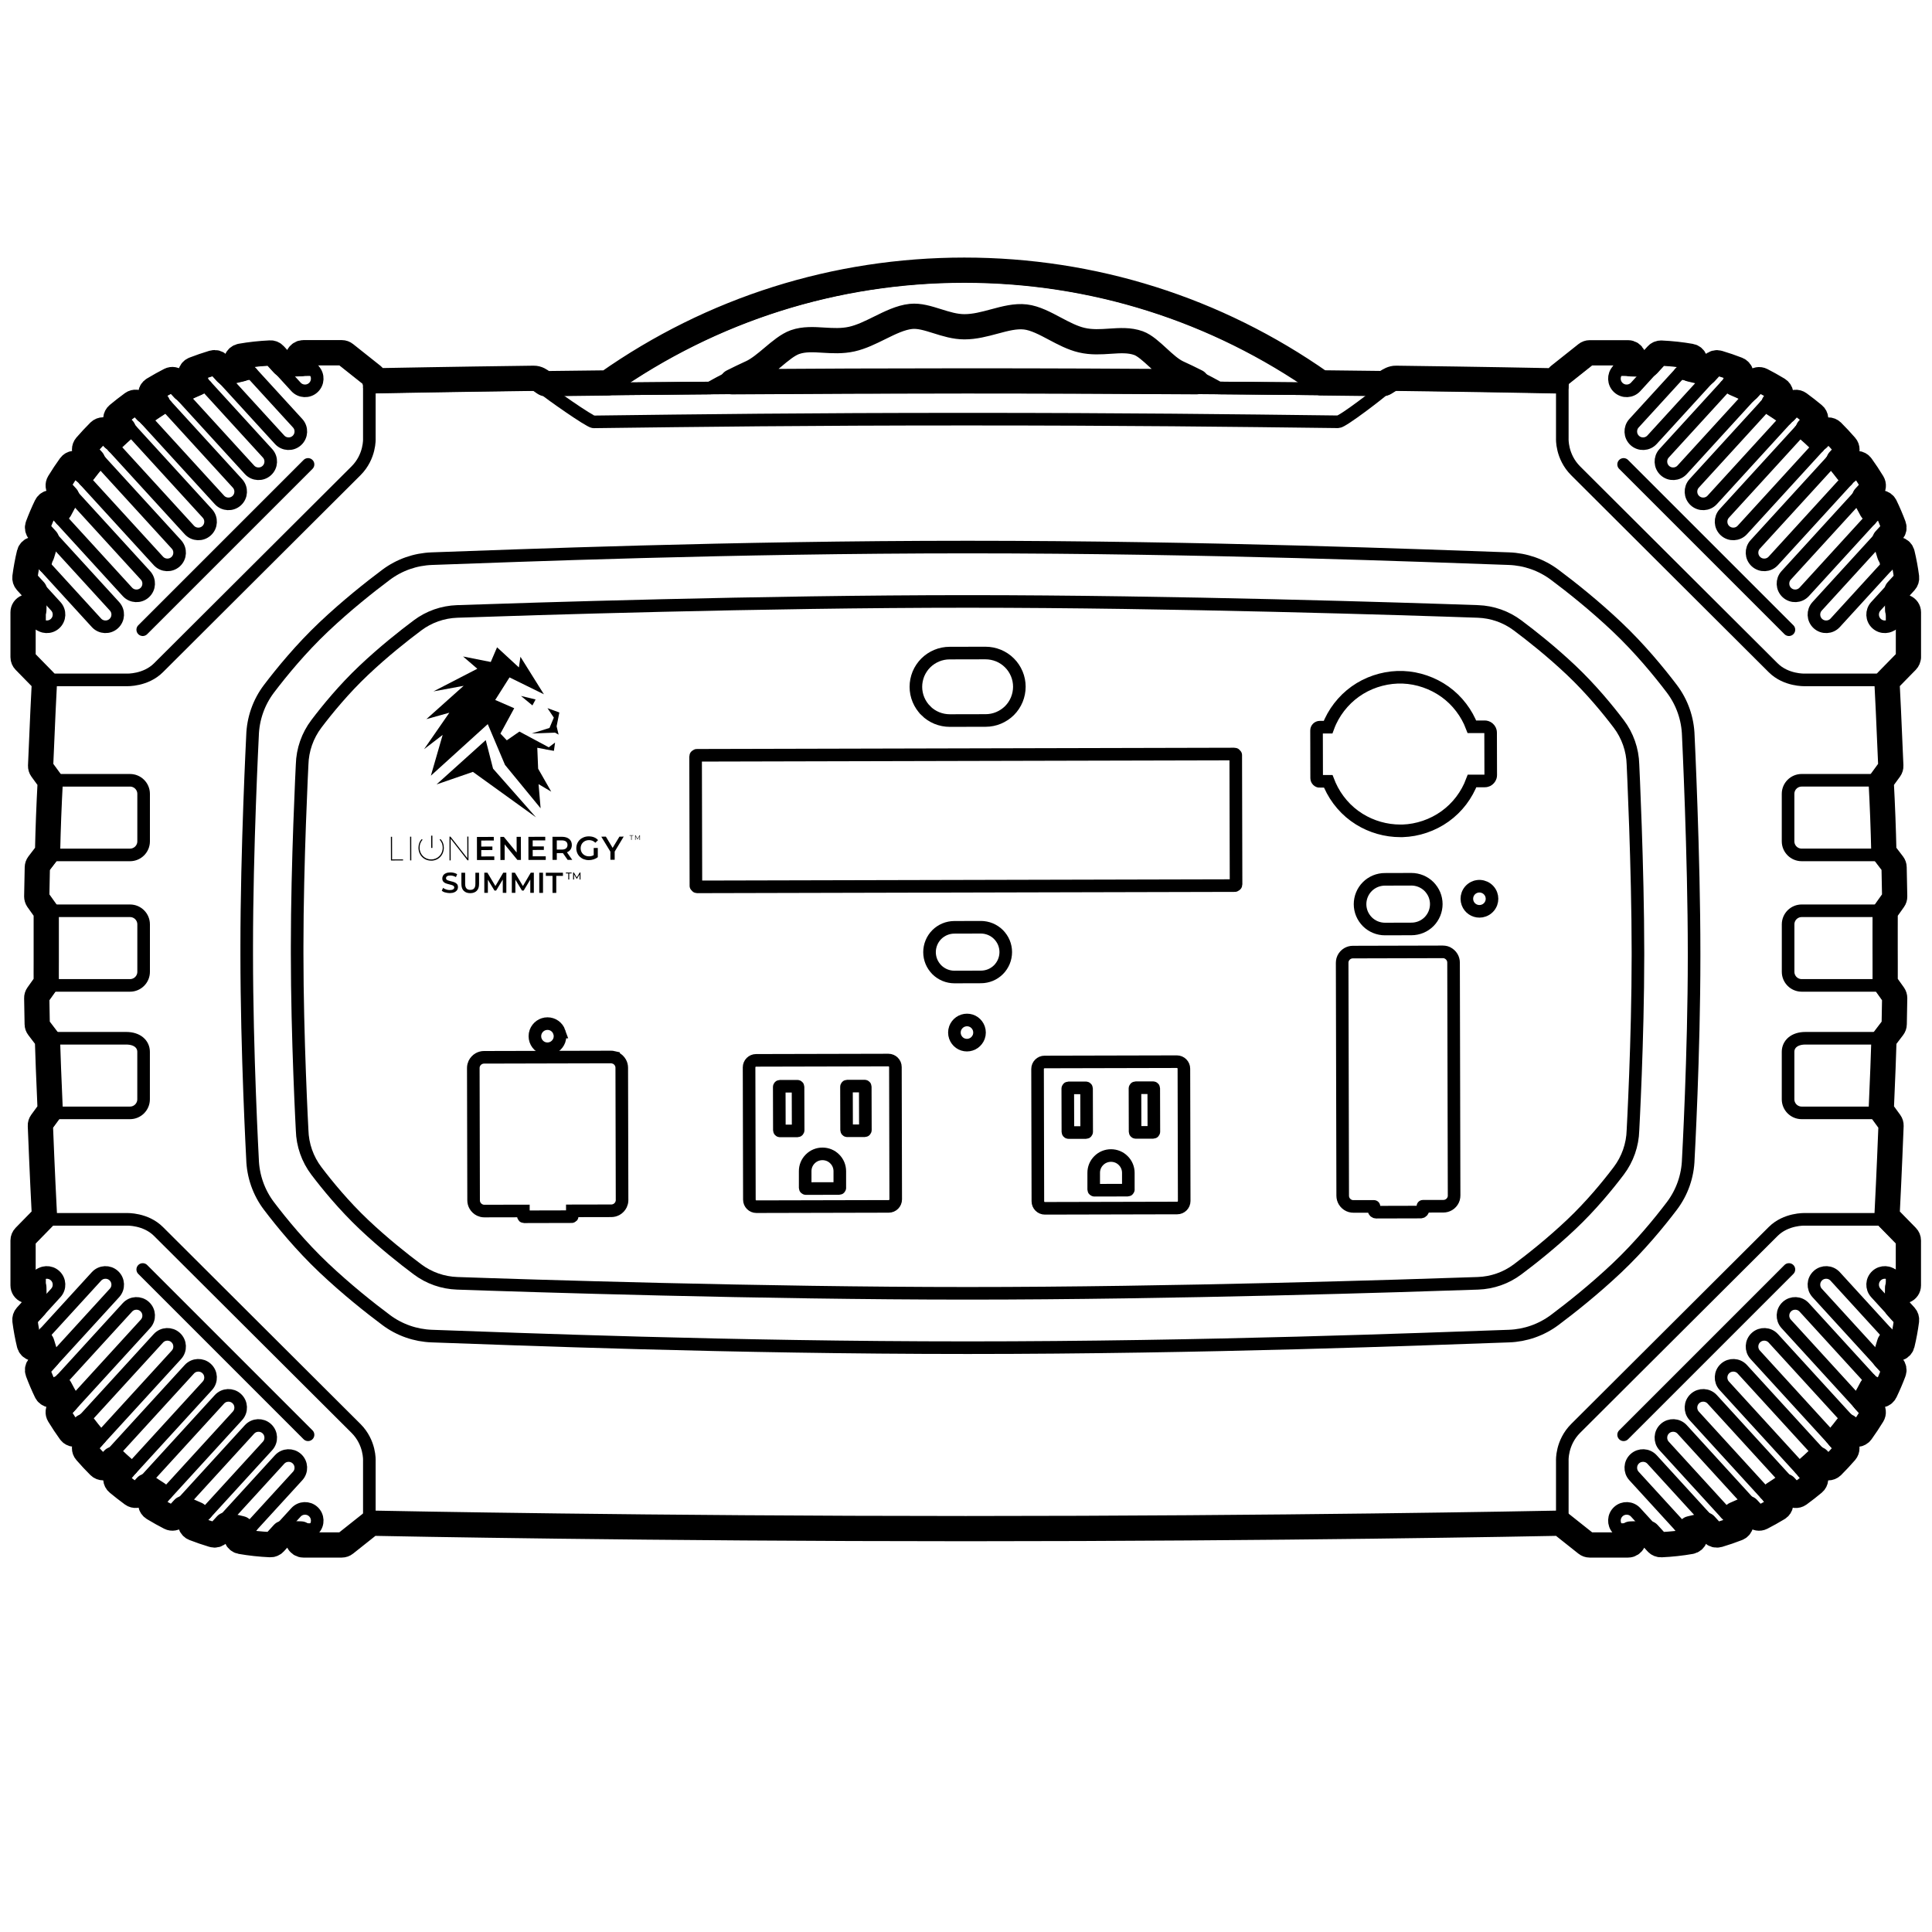 <svg viewBox="0 0 500 500" version="1.1" xmlns="http://www.w3.org/2000/svg" id="Layer_1">
  
  <defs>
    <style>
      .st0 {
        stroke-width: 6.53px;
      }

      .st0, .st1 {
        stroke-linecap: round;
        stroke-linejoin: round;
      }

      .st0, .st1, .st2 {
        fill: none;
        stroke: #000;
      }

      .st1, .st2 {
        stroke-width: 3.26px;
      }

      .st2 {
        stroke-miterlimit: 10;
      }
    </style>
  </defs>
  <g>
    <path d="M88.48,92.85s-5.3,0-9.95,0l2.74,3c1.18,1.29,1.09,3.29-.2,4.47s-3.29,1.09-4.47-.2l-6.57-7.19c-2.5.12-4.98.38-7.44.81l14.44,15.79c1.18,1.29,1.09,3.29-.2,4.47h0c-1.29,1.18-3.29,1.09-4.47-.2l-16.8-18.38c-1.63.49-3.23,1.03-4.82,1.65l18.5,20.24c1.18,1.29,1.09,3.29-.2,4.47-1.29,1.18-3.29,1.09-4.47-.2l-19.91-21.79c-1.42.73-2.82,1.51-4.19,2.34l20.99,22.97c1.18,1.29,1.09,3.29-.2,4.47-1.29,1.18-3.29,1.09-4.47-.2l-21.66-23.7c-1.26.92-2.5,1.88-3.7,2.88l22.24,24.33c1.18,1.29,1.09,3.29-.2,4.47s-3.29,1.09-4.47-.2l-22.24-24.33c-1.18,1.18-2.32,2.4-3.41,3.66l22.31,24.41c1.18,1.29,1.09,3.29-.2,4.47h0c-1.29,1.18-3.29,1.09-4.47-.2l-21.63-23.66c-1,1.39-1.95,2.82-2.84,4.28l21.13,23.12c1.18,1.29,1.09,3.29-.2,4.47-1.29,1.18-3.29,1.09-4.47-.2l-19.66-21.51c-.79,1.65-1.51,3.33-2.15,5.04l18.47,20.21c1.18,1.29,1.09,3.29-.2,4.47-1.29,1.18-3.29,1.09-4.47-.2l-15.96-17.46c-.48,1.98-.85,3.99-1.11,6.02l6.55,7.17c1.18,1.29,1.09,3.29-.2,4.47-1.29,1.18-3.29,1.09-4.47-.2l-2.34-2.56v11.64l5.57,5.69h19.84s4.85.19,8.18-3.15c3.34-3.34,47.41-47.26,51.11-50.96,3.7-3.7,3.45-8.34,3.45-8.34v-15l-7.11-5.65Z" class="st1"></path>
    <path d="M33.98,111.36c-1.62,1.35-3.18,2.78-4.67,4.27" class="st1"></path>
    <path d="M25.9,119.29c-1.41,1.61-2.74,3.29-3.99,5.02" class="st1"></path>
    <path d="M19.07,128.59c-1.17,1.91-2.24,3.87-3.2,5.88" class="st1"></path>
    <path d="M13.72,139.51c-.86,2.3-1.59,4.64-2.16,7.02" class="st1"></path>
    <path d="M43.02,104.94c-1.83,1.1-3.61,2.28-5.34,3.54" class="st1"></path>
    <path d="M53.3,99.87c-2.07.81-4.1,1.72-6.08,2.73" class="st1"></path>
    <path d="M65.15,96.53c-2.37.42-4.72.99-7.03,1.69" class="st1"></path>
    <path d="M81.09,95.65c-3.54,0-8.22.22-8.37.22" class="st1"></path>
    <path d="M10.46,152.55c-.29,2.29-.23,6.71-.23,9.04" class="st1"></path>
    <line y2="162.97" x2="36.94" y1="120.19" x1="79.72" class="st1"></line>
    <path d="M411.43,92.85s5.3,0,9.95,0l-2.74,3c-1.18,1.29-1.09,3.29.2,4.47,1.29,1.18,3.29,1.09,4.47-.2l6.57-7.19c2.5.12,4.98.38,7.44.81l-14.44,15.79c-1.18,1.29-1.09,3.29.2,4.47h0c1.29,1.18,3.29,1.09,4.47-.2l16.8-18.38c1.63.49,3.23,1.03,4.82,1.65l-18.5,20.24c-1.18,1.29-1.09,3.29.2,4.47,1.29,1.18,3.29,1.09,4.47-.2l19.91-21.79c1.42.73,2.82,1.51,4.19,2.34l-20.99,22.97c-1.18,1.29-1.09,3.29.2,4.47,1.29,1.18,3.29,1.09,4.47-.2l21.66-23.7c1.26.92,2.5,1.88,3.7,2.88l-22.24,24.33c-1.18,1.29-1.09,3.29.2,4.47,1.29,1.18,3.29,1.09,4.47-.2l22.24-24.33c1.18,1.18,2.32,2.4,3.41,3.66l-22.31,24.41c-1.18,1.29-1.09,3.29.2,4.47h0c1.29,1.18,3.29,1.09,4.47-.2l21.63-23.66c1,1.39,1.95,2.82,2.84,4.28l-21.13,23.12c-1.18,1.29-1.09,3.29.2,4.47,1.29,1.18,3.29,1.09,4.47-.2l19.66-21.51c.79,1.65,1.51,3.33,2.15,5.04l-18.47,20.21c-1.18,1.29-1.09,3.29.2,4.47,1.29,1.18,3.29,1.09,4.47-.2l15.96-17.46c.48,1.98.85,3.99,1.11,6.02l-6.55,7.17c-1.18,1.29-1.09,3.29.2,4.47,1.29,1.18,3.29,1.09,4.47-.2l2.34-2.56v11.64s-5.57,5.69-5.57,5.69h-19.84s-4.85.19-8.18-3.15-47.41-47.26-51.11-50.96c-3.7-3.7-3.45-8.34-3.45-8.34v-15s7.11-5.65,7.11-5.65Z" class="st1"></path>
    <path d="M465.93,111.36c1.62,1.35,3.18,2.78,4.67,4.27" class="st1"></path>
    <path d="M474.01,119.29c1.41,1.61,2.74,3.29,3.99,5.02" class="st1"></path>
    <path d="M480.84,128.59c1.17,1.91,2.24,3.87,3.2,5.88" class="st1"></path>
    <path d="M486.19,139.51c.86,2.3,1.59,4.64,2.16,7.02" class="st1"></path>
    <path d="M456.89,104.94c1.83,1.1,3.61,2.28,5.34,3.54" class="st1"></path>
    <path d="M446.62,99.87c2.07.81,4.1,1.72,6.08,2.73" class="st1"></path>
    <path d="M434.76,96.53c2.37.42,4.72.99,7.03,1.69" class="st1"></path>
    <path d="M418.82,95.65c3.54,0,8.22.22,8.37.22" class="st1"></path>
    <path d="M489.45,152.55c.29,2.29.23,6.71.23,9.04" class="st1"></path>
    <line y2="162.97" x2="462.97" y1="120.19" x1="420.19" class="st1"></line>
    <path d="M88.48,398.67s-5.3,0-9.95,0l2.74-3c1.18-1.29,1.09-3.29-.2-4.47-1.29-1.18-3.29-1.09-4.47.2l-6.57,7.19c-2.5-.12-4.98-.38-7.44-.81l14.44-15.79c1.18-1.29,1.09-3.29-.2-4.47h0c-1.29-1.18-3.29-1.09-4.47.2l-16.8,18.38c-1.63-.49-3.23-1.03-4.82-1.65l18.5-20.24c1.18-1.29,1.09-3.29-.2-4.47-1.29-1.18-3.29-1.09-4.47.2l-19.91,21.79c-1.42-.73-2.82-1.51-4.19-2.34l20.99-22.97c1.18-1.29,1.09-3.29-.2-4.47-1.29-1.18-3.29-1.09-4.47.2l-21.66,23.7c-1.26-.92-2.5-1.88-3.7-2.88l22.24-24.33c1.18-1.29,1.09-3.29-.2-4.47-1.29-1.18-3.29-1.09-4.47.2l-22.24,24.33c-1.18-1.18-2.32-2.4-3.41-3.66l22.31-24.41c1.18-1.29,1.09-3.29-.2-4.47h0c-1.29-1.18-3.29-1.09-4.47.2l-21.63,23.66c-1-1.39-1.95-2.82-2.84-4.28l21.13-23.12c1.18-1.29,1.09-3.29-.2-4.47-1.29-1.18-3.29-1.09-4.47.2l-19.66,21.51c-.79-1.65-1.51-3.33-2.15-5.04l18.47-20.21c1.18-1.29,1.09-3.29-.2-4.47-1.29-1.18-3.29-1.09-4.47.2l-15.96,17.46c-.48-1.98-.85-3.99-1.11-6.02l6.55-7.17c1.18-1.29,1.09-3.29-.2-4.47-1.29-1.18-3.29-1.09-4.47.2l-2.34,2.56v-11.64l5.57-5.69h19.84s4.85-.19,8.18,3.15,47.41,47.26,51.11,50.96c3.7,3.7,3.45,8.34,3.45,8.34v15l-7.11,5.65Z" class="st1"></path>
    <path d="M33.98,380.16c-1.62-1.35-3.18-2.78-4.67-4.27" class="st1"></path>
    <path d="M25.9,372.23c-1.41-1.61-2.74-3.29-3.99-5.02" class="st1"></path>
    <path d="M19.07,362.92c-1.17-1.91-2.24-3.87-3.2-5.88" class="st1"></path>
    <path d="M13.72,352c-.86-2.3-1.59-4.64-2.16-7.02" class="st1"></path>
    <path d="M43.02,386.58c-1.83-1.1-3.61-2.28-5.34-3.54" class="st1"></path>
    <path d="M53.3,391.64c-2.07-.81-4.1-1.72-6.08-2.73" class="st1"></path>
    <path d="M65.15,394.98c-2.37-.42-4.72-.99-7.03-1.69" class="st1"></path>
    <path d="M81.09,395.87c-3.54,0-8.22-.22-8.37-.22" class="st1"></path>
    <path d="M10.46,338.96c-.29-2.29-.23-6.71-.23-9.04" class="st1"></path>
    <line y2="328.54" x2="36.94" y1="371.32" x1="79.72" class="st1"></line>
    <path d="M411.43,398.67s5.3,0,9.95,0l-2.74-3c-1.18-1.29-1.09-3.29.2-4.47s3.29-1.09,4.47.2l6.57,7.19c2.5-.12,4.98-.38,7.44-.81l-14.44-15.79c-1.18-1.29-1.09-3.29.2-4.47h0c1.29-1.18,3.29-1.09,4.47.2l16.8,18.38c1.63-.49,3.23-1.03,4.82-1.65l-18.5-20.24c-1.18-1.29-1.09-3.29.2-4.47,1.29-1.18,3.29-1.09,4.47.2l19.91,21.79c1.42-.73,2.82-1.51,4.19-2.34l-20.99-22.97c-1.18-1.29-1.09-3.29.2-4.47,1.29-1.18,3.29-1.09,4.47.2l21.66,23.7c1.26-.92,2.5-1.88,3.7-2.88l-22.24-24.33c-1.18-1.29-1.09-3.29.2-4.47s3.29-1.09,4.47.2l22.24,24.33c1.18-1.18,2.32-2.4,3.41-3.66l-22.31-24.41c-1.18-1.29-1.09-3.29.2-4.47h0c1.29-1.18,3.29-1.09,4.47.2l21.63,23.66c1-1.39,1.95-2.82,2.84-4.28l-21.13-23.12c-1.18-1.29-1.09-3.29.2-4.47,1.29-1.18,3.29-1.09,4.47.2l19.66,21.51c.79-1.65,1.51-3.33,2.15-5.04l-18.47-20.21c-1.18-1.29-1.09-3.29.2-4.47,1.29-1.18,3.29-1.09,4.47.2l15.96,17.46c.48-1.98.85-3.99,1.11-6.02l-6.55-7.17c-1.18-1.29-1.09-3.29.2-4.47,1.29-1.18,3.29-1.09,4.47.2l2.34,2.56v-11.64s-5.57-5.69-5.57-5.69h-19.84s-4.85-.19-8.18,3.15c-3.34,3.34-47.41,47.26-51.11,50.96s-3.45,8.34-3.45,8.34v15s7.11,5.65,7.11,5.65Z" class="st1"></path>
    <path d="M465.93,380.16c1.62-1.35,3.18-2.78,4.67-4.27" class="st1"></path>
    <path d="M474.01,372.23c1.41-1.61,2.74-3.29,3.99-5.02" class="st1"></path>
    <path d="M480.84,362.92c1.17-1.91,2.24-3.87,3.2-5.88" class="st1"></path>
    <path d="M486.19,352c.86-2.3,1.59-4.64,2.16-7.02" class="st1"></path>
    <path d="M456.89,386.58c1.83-1.1,3.61-2.28,5.34-3.54" class="st1"></path>
    <path d="M446.62,391.64c2.07-.81,4.1-1.72,6.08-2.73" class="st1"></path>
    <path d="M434.76,394.98c2.37-.42,4.72-.99,7.03-1.69" class="st1"></path>
    <path d="M418.82,395.87c3.54,0,8.22-.22,8.37-.22" class="st1"></path>
    <path d="M489.45,338.96c.29-2.29.23-6.71.23-9.04" class="st1"></path>
    <line y2="328.54" x2="462.97" y1="371.32" x1="420.19" class="st1"></line>
    <path d="M10.97,258.47" class="st1"></path>
    <path d="M13.74,268.69c.18,6.52.5,13.38.75,19.32" class="st1"></path>
    <path d="M13.44,235.69c0,2.97.01,5.97.01,9.76,0,3.38-.04,6.15-.01,9.56" class="st1"></path>
    <path d="M14.5,201.9c-.4,7.48-.6,13.26-.73,19.32" class="st1"></path>
    <path d="M13,315.56s-.56-10.59-1.09-24.09l2.53-3.46h19.2c1.95,0,3.52-1.58,3.52-3.52v-12.27c0-1.95-1.58-3.52-4.49-3.52H13.74l-2.64-3.46h0l-.12-6.76,2.47-3.46h20.2c1.95,0,3.52-1.58,3.52-3.52v-12.27c0-1.95-1.58-3.52-3.52-3.52H13.44l-2.47-3.46c.04-2.66.08-4.88.15-7.54l2.65-3.46h19.88c1.95,0,3.52-1.58,3.52-3.52v-12.27c0-1.95-1.58-3.52-3.52-3.52H14.5l-2.53-3.46c.52-12.94,1.03-22.49,1.03-22.49" class="st1"></path>
    <path d="M488.94,258.47" class="st1"></path>
    <path d="M486.18,268.69c-.18,6.52-.5,13.38-.75,19.32" class="st1"></path>
    <path d="M486.47,235.69c0,2.97-.01,5.97-.01,9.76,0,3.38.04,6.15.01,9.56" class="st1"></path>
    <path d="M485.41,201.9c.4,7.48.6,13.26.73,19.32" class="st1"></path>
    <path d="M486.91,315.56s.56-10.59,1.09-24.09l-2.53-3.46h-19.2c-1.95,0-3.52-1.58-3.52-3.52v-12.27c0-1.95,1.58-3.52,4.49-3.52h18.95s2.64-3.46,2.64-3.46h0l.12-6.76-2.47-3.46h-20.2c-1.95,0-3.52-1.58-3.52-3.52v-12.27c0-1.95,1.58-3.52,3.52-3.52h20.2s2.47-3.46,2.47-3.46c-.04-2.66-.08-4.88-.15-7.54l-2.65-3.46h-19.88c-1.95,0-3.52-1.58-3.52-3.52v-12.27c0-1.95,1.58-3.52,3.52-3.52h19.14s2.53-3.46,2.53-3.46c-.52-12.94-1.03-22.49-1.03-22.49" class="st1"></path>
    <path d="M95.59,393.01s67.75,1.42,154.37,1.42,154.37-1.42,154.37-1.42" class="st1"></path>
    <path d="M404.32,100.15s-15.8-.35-43.04-.7c-1.12-.01-2.1,1.39-3.26,1.38-27.56-.34-66.06-.68-108.07-.68s-81.14.35-108.84.7c-1,.01-1.98-1.4-2.95-1.38-26.5.35-42.57.68-42.57.68" class="st1"></path>
    <path d="M358.02,100.83c-.79.79-10.55,8.34-11.7,8.33-27.56-.34-54.36-.68-96.36-.68s-68.63.35-96.34.7c-1,.01-11.82-7.64-12.5-8.33" class="st1"></path>
    <path d="M249.58,83.3c5.4,0,10.73-3.15,15.96-2.53,4.99.59,9.9,4.92,14.71,6.03,5.07,1.18,10.03-.92,14.86.81,3.53,1.26,6.99,6.23,10.38,7.77,3.39,1.54,6.7,3.22,9.93,5.02,9.24.07,17.97.15,26.07.23-25.97-18.36-57.68-29.15-91.9-29.15s-65.95,10.8-91.93,29.17c8.1-.09,16.83-.17,26.08-.24,3.25-1.82,6.59-3.51,10-5.06,3.77-1.71,7.63-6.65,11.57-8.01,4.82-1.67,9.77.31,14.82-.82s10.21-5.35,15.46-5.89c4.6-.47,9.27,2.67,13.99,2.67Z" class="st1"></path>
    <path d="M253.32,266.15c-.22-.63-.64-1.19-1.18-1.58-.54-.39-1.2-.6-1.87-.6h-.02c-.66,0-1.32.21-1.86.59-.54.38-.97.94-1.2,1.56-.13.35-.19.74-.19,1.11,0,0,0,0,0,0h0s0,0,0,0c0,.36.06.73.18,1.07.22.63.64,1.19,1.18,1.58.54.39,1.21.6,1.87.6h.02c.66,0,1.32-.21,1.86-.59.54-.38.97-.94,1.2-1.56.13-.35.19-.74.19-1.11,0,0,0,0,0,0h0s0,0,0,0c0-.36-.06-.73-.18-1.07Z" class="st2"></path>
    <path d="M144.75,267.09c-.22-.63-.64-1.19-1.18-1.58-.54-.39-1.2-.6-1.87-.6h-.02c-.66,0-1.32.21-1.86.59-.54.38-.97.94-1.2,1.56-.13.35-.19.74-.19,1.11,0,0,0,0,0,0h0s0,0,0,0c0,.36.06.73.18,1.07.22.63.64,1.19,1.18,1.58.54.39,1.2.6,1.87.6h.03c.66,0,1.32-.21,1.85-.59.54-.38.97-.94,1.2-1.56.13-.35.19-.74.19-1.11,0,0,0,0,0,0h0s0,0,0,0c0-.36-.06-.73-.18-1.07Z" class="st2"></path>
    <path d="M158.77,273.62h0s0,0,0,0c-.21-.05-.43-.07-.64-.07l-32.87.08c-.46,0-.94.13-1.34.35-.5.28-.92.73-1.17,1.25,0,0,0,0,0,0-.08.17-.14.35-.19.54,0,0,0,0,0,0,0,0,0,0,0,0-.05.21-.07.42-.07.64l.08,34.24c0,.46.12.94.35,1.34.28.5.74.93,1.25,1.17.17.08.35.14.54.19.21.05.42.07.64.07l10.1-.02v1.33c0,.09.08.17.17.17l12.33-.03c.09,0,.17-.08.17-.17v-1.33s10.1-.02,10.1-.02c.46,0,.93-.13,1.34-.35,0,0,0,0,0,0,.5-.28.92-.73,1.17-1.25,0,0,0,0,0,0,.08-.17.14-.35.19-.54.05-.21.07-.42.07-.64l-.08-34.24c0-.46-.12-.94-.35-1.34-.28-.5-.73-.93-1.25-1.17-.17-.08-.35-.14-.54-.19Z" class="st2"></path>
    <path d="M229.91,274.34l-34.24.08c-1,0-1.81.82-1.81,1.82l.08,34.24c0,1,.82,1.81,1.82,1.81l34.24-.08c1,0,1.81-.82,1.81-1.82l-.08-34.24c0-1-.82-1.81-1.82-1.81ZM206.56,292.51s-.02.09-.05.12-.08.05-.12.05h-4.52s-.09,0-.12-.04-.05-.08-.05-.12l-.03-11.23s.02-.09.05-.12c.03-.03.08-.05.12-.05h4.52s.09,0,.12.04c.03.03.05.08.05.12l.03,11.23ZM217.35,307.41s-.02.09-.05.12-.08.05-.12.05l-8.63.02s-.09-.02-.12-.05-.05-.08-.05-.12v-4.31c-.01-1.2.45-2.33,1.3-3.18.84-.85,1.97-1.32,3.17-1.32h0c1.2,0,2.33.46,3.17,1.31.85.84,1.32,1.97,1.32,3.17v4.31ZM223.96,292.47s-.02.09-.05.12-.08.05-.12.05h-4.52s-.09,0-.12-.04-.05-.08-.05-.12l-.03-11.23s.02-.09.05-.12c.03-.03.08-.05.12-.05h4.52s.09,0,.12.04c.03.03.05.08.05.12l.03,11.23Z" class="st1"></path>
    <path d="M304.57,274.76l-34.24.08c-1,0-1.81.82-1.81,1.82l.08,34.24c0,1,.82,1.81,1.82,1.81l34.24-.08c1,0,1.81-.82,1.81-1.82l-.08-34.24c0-1-.82-1.81-1.82-1.81ZM281.23,292.93s-.02.09-.05.12-.08.05-.12.05h-4.52s-.09,0-.12-.04-.05-.08-.05-.12l-.03-11.23s.02-.09.05-.12c.03-.03.08-.05.12-.05h4.52s.09,0,.12.04c.03.03.05.08.05.12l.03,11.23ZM292.02,307.84s-.02.09-.05.12-.08.05-.12.05l-8.63.02s-.09-.02-.12-.05-.05-.08-.05-.12v-4.31c-.01-1.2.45-2.33,1.3-3.18.84-.85,1.97-1.32,3.17-1.32h0c1.2,0,2.33.46,3.17,1.31.85.84,1.32,1.97,1.32,3.17v4.31ZM298.62,292.89s-.02.09-.05.12-.08.05-.12.05h-4.52s-.09,0-.12-.04-.05-.08-.05-.12l-.03-11.23s.02-.09.05-.12c.03-.03.08-.05.12-.05h4.52s.09,0,.12.04c.03.03.05.08.05.12l.03,11.23Z" class="st1"></path>
    <path d="M341.62,202.2h2.13c.13.33.27.67.41,1,.8,1.79,1.85,3.46,3.15,4.96,1.29,1.5,2.79,2.78,4.46,3.82,3.17,1.98,6.93,3.05,10.65,3.04.19,0,.37,0,.56,0,3.89-.12,7.8-1.45,10.99-3.74,1.59-1.14,3.01-2.52,4.2-4.09,1.18-1.56,2.12-3.27,2.8-5.08h3.3s0,0,0,0c.15,0,.3-.02.43-.06,0,0,0,0,0,0,.08-.02.16-.05.24-.09.36-.18.67-.53.79-.91.05-.15.07-.31.07-.47l-.03-10.96c0-.15-.02-.29-.06-.43,0,0,0,0,0,0-.02-.08-.05-.16-.09-.24-.18-.36-.53-.67-.91-.79-.15-.05-.31-.07-.48-.07h-3.3c-.68-1.79-1.62-3.48-2.8-5.02-1.19-1.56-2.59-2.92-4.17-4.05-3.16-2.26-7.02-3.59-10.87-3.74-3.84-.15-7.8.88-11.12,2.89-1.66,1.01-3.16,2.25-4.46,3.71-1.3,1.46-2.38,3.08-3.2,4.84-.23.48-.43.98-.61,1.47h-2.13c-.47,0-.86.39-.85.86l.03,12.33c0,.47.39.86.86.85Z" class="st2"></path>
    <path d="M242.45,250.97c.59.59,1.32,1.07,2.09,1.39.78.32,1.63.49,2.47.49l6.86-.02c.83,0,1.68-.17,2.46-.49.77-.32,1.49-.8,2.08-1.39.59-.59,1.07-1.32,1.39-2.09.32-.77.49-1.63.49-2.46,0-.84-.17-1.69-.49-2.46-.32-.77-.81-1.49-1.4-2.09-.59-.59-1.32-1.07-2.09-1.39-.78-.32-1.63-.49-2.47-.49l-6.86.02c-.83,0-1.68.17-2.46.49-.77.32-1.49.8-2.08,1.39-.59.59-1.07,1.31-1.39,2.09-.32.77-.49,1.63-.49,2.46,0,.84.17,1.69.49,2.46.32.77.81,1.49,1.4,2.09Z" class="st2"></path>
    <path d="M353.87,238.55c.59.59,1.32,1.07,2.09,1.39.78.32,1.63.49,2.47.49l6.86-.02c.83,0,1.68-.17,2.46-.49.77-.32,1.49-.8,2.08-1.39.59-.59,1.07-1.32,1.39-2.09.32-.77.49-1.63.49-2.46,0-.84-.17-1.69-.49-2.46-.32-.77-.81-1.49-1.4-2.09-.59-.59-1.32-1.07-2.09-1.39-.78-.32-1.63-.49-2.47-.49l-6.86.02c-.83,0-1.68.17-2.46.49-.77.32-1.49.8-2.08,1.39-.59.59-1.07,1.31-1.39,2.09-.32.77-.49,1.63-.49,2.46,0,.84.17,1.69.49,2.46.32.77.81,1.49,1.4,2.09Z" class="st2"></path>
    <path d="M239.6,183.93c.8.8,1.79,1.46,2.84,1.89,1.05.43,2.21.66,3.35.66l9.31-.02c1.13,0,2.28-.23,3.33-.67,1.05-.44,2.03-1.09,2.83-1.89.8-.8,1.46-1.79,1.89-2.84.43-1.05.66-2.21.66-3.34,0-1.14-.23-2.29-.67-3.34-.44-1.05-1.09-2.03-1.9-2.83-.81-.81-1.79-1.46-2.84-1.89-1.05-.43-2.21-.66-3.35-.66l-9.31.02c-1.13,0-2.28.23-3.33.67-1.05.44-2.03,1.09-2.83,1.89-.8.8-1.45,1.78-1.89,2.83-.43,1.05-.66,2.21-.66,3.34,0,1.14.23,2.29.67,3.34.44,1.05,1.09,2.03,1.9,2.83Z" class="st2"></path>
    <path d="M381.75,229.55c-.9.33-1.61,1.04-1.94,1.95-.13.35-.19.74-.19,1.11s.07.76.2,1.11c.48,1.32,1.74,2.14,3.07,2.13.37,0,.74-.06,1.11-.2.9-.33,1.61-1.04,1.94-1.95.13-.35.19-.74.19-1.11,0-.37-.07-.76-.2-1.11-.62-1.68-2.49-2.55-4.18-1.93Z" class="st2"></path>
    <path d="M374.58,246.59c-.26-.12-.53-.2-.81-.23h0s0,0,0,0c-.12-.02-.24-.02-.37-.02l-23.29.06c-.49,0-.99.14-1.41.39-.47.28-.87.72-1.1,1.22-.12.26-.2.53-.23.81-.02.12-.02.24-.02.37l.14,60.27c0,.49.14.99.39,1.41.28.47.72.87,1.22,1.1.26.12.53.2.81.23,0,0,0,0,0,0,.12.02.24.02.36.02h5.31s0,.91,0,.91c0,.32.26.58.58.58l11.51-.03c.32,0,.58-.26.58-.58v-.92s5.31-.01,5.31-.01c.49,0,.99-.14,1.41-.39.47-.28.87-.72,1.1-1.22.12-.25.2-.53.23-.81.02-.12.02-.24.02-.37l-.14-60.27c0-.49-.14-.99-.39-1.41-.28-.47-.72-.87-1.22-1.1Z" class="st1"></path>
    <g>
      <polygon points="163.35 217.38 163.48 217.38 163.48 216.27 163.9 216.27 163.9 216.16 162.92 216.16 162.92 216.28 163.35 216.27 163.35 217.38"></polygon>
      <polygon points="164.49 216.41 164.97 217.22 165.03 217.22 165.5 216.4 165.5 217.37 165.63 217.37 165.62 216.16 165.52 216.16 165 217.06 164.47 216.16 164.37 216.16 164.37 217.37 164.49 217.37 164.49 216.41"></polygon>
      <polygon points="104.31 222.41 101.47 222.42 101.46 216.56 101.16 216.56 101.18 222.69 104.31 222.68 104.31 222.41"></polygon>
      <rect transform="translate(-.52 .25) rotate(-.14)" height="6.14" width=".3" y="216.54" x="106.12"></rect>
      <polygon points="116.63 217.06 121 222.65 121.24 222.64 121.23 216.51 120.93 216.51 120.95 222.1 116.58 216.52 116.33 216.52 116.34 222.66 116.64 222.66 116.63 217.06"></polygon>
      <rect transform="translate(-.52 .27) rotate(-.14)" height="3.17" width=".32" y="216.27" x="111.57"></rect>
      <path d="M111.59,222.74c1.88,0,3.27-1.44,3.27-3.35,0-.88-.29-1.68-.88-2.25l-.2.2c.56.57.79,1.28.79,2.04,0,1.73-1.29,3.04-2.98,3.04-1.69,0-2.99-1.3-3-3.03,0-.77.22-1.47.77-2.05l-.2-.19c-.57.57-.86,1.37-.86,2.25,0,1.91,1.41,3.34,3.29,3.33Z"></path>
      <polygon points="127.8 217.52 127.79 216.59 123.43 216.6 123.44 222.58 127.93 222.57 127.92 221.64 124.55 221.65 124.55 220 127.43 219.99 127.43 219.08 124.55 219.09 124.54 217.53 127.8 217.52"></polygon>
      <polygon points="130.6 218.52 133.9 222.55 134.82 222.55 134.8 216.58 133.7 216.58 133.71 220.63 130.4 216.59 129.49 216.59 129.51 222.57 130.61 222.56 130.6 218.52"></polygon>
      <polygon points="141.11 217.49 141.11 216.56 136.75 216.57 136.76 222.55 141.24 222.54 141.24 221.61 137.87 221.62 137.86 219.97 140.75 219.96 140.75 219.05 137.86 219.05 137.86 217.5 141.11 217.49"></polygon>
      <path d="M142.99,222.53h1.11s0-1.74,0-1.74h1.35c.08,0,.15,0,.23-.01l1.22,1.75h1.2s-1.38-1.96-1.38-1.96c.81-.32,1.27-.98,1.27-1.89,0-1.32-.98-2.12-2.55-2.12h-2.46s.01,5.98.01,5.98ZM144.09,217.49h1.3c.97,0,1.48.43,1.48,1.18,0,.75-.5,1.2-1.47,1.2h-1.3s0-2.38,0-2.38Z"></path>
      <path d="M152.37,222.6c.85,0,1.72-.26,2.34-.77v-2.38s-1.06,0-1.06,0v1.86c-.38.22-.8.31-1.22.31-1.26,0-2.16-.88-2.16-2.09s.89-2.1,2.16-2.11c.64,0,1.18.21,1.65.68l.7-.68c-.56-.64-1.4-.97-2.4-.97-1.87,0-3.23,1.3-3.23,3.08,0,1.78,1.37,3.07,3.23,3.07Z"></path>
      <polygon points="157.97 222.5 159.08 222.5 159.08 220.39 161.41 216.51 160.31 216.52 158.55 219.43 156.8 216.52 155.61 216.53 157.97 220.41 157.97 222.5"></polygon>
      <polygon points="134.82 180.11 137.79 182.56 138.61 181.02 134.82 180.11"></polygon>
      <polygon points="142.21 188.39 137.61 189.83 143.65 189.61 144.57 190.12 144.05 187.97 144.76 184.39 141.69 183.27 143.33 185.72 142.21 188.39"></polygon>
      <polygon points="125.71 191.54 112.97 203.01 122.39 199.76 138.71 211.52 127.6 198.92 125.71 191.54"></polygon>
      <polygon points="114.56 190.19 111.51 200.75 126.23 187.4 130.69 197.95 139.91 209.18 139.38 202.94 142.66 204.88 139.27 198.94 139.05 193.52 141.15 193.91 141.15 193.93 143.35 194.32 143.65 192.17 142.02 193.4 134.43 189.33 131.16 191.59 129.51 189.85 133.08 183.29 128.16 181.15 131.86 175.31 140.76 179.68 134.69 169.97 134.29 172.73 128.64 167.52 127.01 171.32 119.84 169.9 123.53 173.07 112.18 178.93 119.99 177.49 110.35 186.11 116.29 184.45 109.75 193.89 114.56 190.19"></polygon>
    </g>
    <path d="M180.25,229.39c.01.07.08.13.16.13l139.17-.33c.08,0,.15-.06.16-.13.08-.01.15-.07.15-.14l-.08-33.51c0-.08-.07-.13-.15-.14-.01-.07-.08-.13-.16-.13l-139.17.33c-.09,0-.15.06-.16.13-.08.01-.15.07-.15.14l.08,33.51c0,.08.07.13.15.14Z" class="st2"></path>
    <path d="M76.9,246.8c0,21.76,1.29,45.7,1.29,45.7.1,3.81,1.39,7.49,3.69,10.53,2.82,3.72,7.15,9,12.26,13.84,5.1,4.83,10.3,8.94,13.91,11.64,2.98,2.23,6.55,3.48,10.26,3.61,18.3.64,78.88,2.59,132.09,2.59,53.22,0,113.79-1.96,132.09-2.59,3.71-.13,7.29-1.38,10.26-3.61,3.61-2.7,8.81-6.81,13.91-11.64,5.12-4.84,9.44-10.11,12.26-13.84,2.3-3.04,3.59-6.72,3.69-10.53,0,0,1.29-23.45,1.29-45.21v-.89c0-21.76-1.29-48.54-1.29-48.54-.1-3.81-1.39-7.49-3.69-10.53-2.82-3.72-7.15-9-12.26-13.84s-10.3-8.94-13.91-11.64c-2.98-2.23-6.55-3.48-10.26-3.61-18.3-.64-78.88-2.59-132.09-2.59-53.22,0-113.79,1.96-132.09,2.59-3.71.13-7.29,1.38-10.26,3.61-3.61,2.7-8.81,6.81-13.91,11.64-5.12,4.84-9.44,10.11-12.26,13.84-2.3,3.04-3.59,6.72-3.69,10.53,0,0-1.29,25.36-1.29,47.12v1.82Z" class="st2"></path>
    <path d="M63.85,247.05c0,25.18,1.5,52.88,1.5,52.88.12,4.41,1.6,8.67,4.27,12.19,3.27,4.31,8.27,10.41,14.19,16.01,5.91,5.59,11.92,10.35,16.1,13.47,3.44,2.58,7.58,4.03,11.88,4.18,21.17.74,77.06,3,138.64,3,61.58,0,118.88-2.26,140.06-3,4.3-.15,8.43-1.6,11.88-4.18,4.18-3.13,10.19-7.89,16.1-13.47,5.92-5.6,10.92-11.7,14.19-16.01,2.67-3.52,4.15-7.77,4.27-12.19,0,0,1.5-27.13,1.5-52.31v-1.02c0-25.18-1.5-56.17-1.5-56.17-.12-4.41-1.6-8.67-4.27-12.19-3.27-4.31-8.27-10.41-14.19-16.01-5.91-5.59-11.92-10.35-16.1-13.47-3.44-2.58-7.58-4.03-11.88-4.18-21.17-.74-78.48-3-140.06-3-61.58,0-117.46,2.26-138.64,3-4.3.15-8.43,1.6-11.88,4.18-4.18,3.13-10.19,7.89-16.1,13.47-5.92,5.6-10.92,11.7-14.19,16.01-2.67,3.52-4.15,7.77-4.27,12.19,0,0-1.5,29.34-1.5,54.53v2.1Z" class="st2"></path>
  </g>
  <path d="M493.9,170.11v-11.64c0-.59-.36-1.11-.91-1.32-.55-.21-1.17-.07-1.56.37l-.32.35c0-1.75-.05-3.58-.18-4.98l2.13-2.33c.28-.31.41-.73.36-1.14-.27-2.07-.65-4.15-1.14-6.17-.12-.51-.52-.91-1.03-1.04-.51-.13-1.05.03-1.4.42l-.82.9c-.37-1.28-.78-2.55-1.23-3.82l1.99-2.18c.36-.39.47-.96.28-1.46-.65-1.74-1.39-3.47-2.2-5.15-.2-.43-.61-.72-1.07-.79-.47-.07-.94.1-1.26.45l-1.18,1.29c-.56-1.08-1.16-2.16-1.78-3.22l1.86-2.03c.43-.47.49-1.16.16-1.7-.93-1.53-1.91-3-2.9-4.37-.25-.35-.64-.56-1.07-.59-.43-.03-.84.14-1.13.46l-1.41,1.54c-.71-.93-1.44-1.85-2.2-2.76l1.73-1.89c.49-.53.5-1.35.02-1.89-1.12-1.29-2.3-2.55-3.48-3.73-.28-.27-.65-.42-1.04-.41-.39,0-.75.18-1.02.46l-1.58,1.73c-.84-.81-1.7-1.59-2.57-2.35l1.58-1.73c.26-.29.39-.67.37-1.05-.03-.39-.21-.75-.51-.99-1.17-.98-2.41-1.94-3.77-2.94-.59-.43-1.4-.35-1.89.19l-1.72,1.88c-.96-.68-1.94-1.33-2.94-1.96l1.42-1.55c.29-.31.42-.74.36-1.16-.06-.42-.31-.79-.67-1.01-1.53-.92-2.93-1.7-4.28-2.39-.57-.29-1.26-.16-1.69.31l-1.85,2.02c-1.1-.54-2.21-1.04-3.34-1.52l1.2-1.31c.32-.35.44-.83.33-1.28-.11-.46-.43-.83-.87-1-1.56-.61-3.17-1.16-4.93-1.69-.52-.16-1.09,0-1.46.4l-1.98,2.16c-1.29-.37-2.57-.69-3.84-.97l.88-.96c.35-.38.46-.93.3-1.42-.17-.49-.59-.85-1.1-.94-2.45-.43-5.01-.71-7.62-.83-.42-.02-.83.15-1.11.46l-2.25,2.46c-1.7-.07-3.23-.12-4.59-.15l.43-.47c.38-.42.48-1.02.25-1.53-.23-.51-.74-.85-1.3-.85h-9.95c-.32,0-.63.11-.88.31l-7.11,5.65c-.34.27-.54.68-.54,1.11v.2c-4.49-.09-19.27-.38-41.6-.67-.93-.02-1.77.5-2.4.91-.26.17-.71.46-.86.46-4.85-.06-10.25-.12-16.11-.19-27.14-19.07-59.06-29.16-92.35-29.16s-65.23,10.09-92.38,29.18c-5.37.06-10.73.12-16.05.19-.14-.03-.48-.28-.71-.44-.6-.43-1.3-.96-2.3-.95-21.76.28-36.62.57-41.13.65v-.2c0-.43-.2-.84-.54-1.11l-7.11-5.65c-.25-.2-.56-.31-.88-.31h-9.95c-.56,0-1.07.33-1.3.84-.23.51-.13,1.12.25,1.53l.43.47c-1.36.03-2.89.08-4.59.15l-2.25-2.46c-.28-.31-.69-.49-1.11-.46-2.61.12-5.17.4-7.62.83-.51.09-.93.45-1.1.94-.17.49-.05,1.03.3,1.42l.88.96c-1.27.28-2.55.6-3.84.97l-1.98-2.16c-.37-.4-.93-.56-1.46-.4-1.75.53-3.36,1.08-4.93,1.69-.44.17-.76.54-.87,1-.11.46.02.94.33,1.28l1.2,1.31c-1.13.48-2.24.98-3.34,1.52l-1.85-2.02c-.43-.47-1.12-.6-1.69-.31-1.35.69-2.75,1.47-4.28,2.39-.37.22-.61.59-.67,1.01-.06.42.07.85.36,1.16l1.42,1.55c-.99.63-1.97,1.28-2.94,1.96l-1.72-1.88c-.49-.54-1.3-.61-1.89-.19-1.36,1-2.6,1.96-3.77,2.94-.3.25-.48.61-.51.99-.03.39.11.77.37,1.05l1.58,1.73c-.88.76-1.73,1.55-2.57,2.35l-1.58-1.73c-.26-.29-.63-.45-1.02-.46-.39,0-.76.14-1.04.41-1.18,1.18-2.36,2.44-3.48,3.73-.47.55-.46,1.36.02,1.89l1.73,1.89c-.76.91-1.5,1.83-2.2,2.76l-1.41-1.54c-.29-.32-.71-.49-1.13-.46-.43.02-.82.24-1.07.59-.99,1.37-1.97,2.84-2.9,4.37-.33.54-.26,1.23.16,1.7l1.86,2.03c-.63,1.06-1.22,2.13-1.78,3.22l-1.18-1.29c-.32-.35-.78-.51-1.26-.45-.47.07-.87.37-1.07.79-.81,1.68-1.55,3.42-2.2,5.15-.19.5-.08,1.06.28,1.46l1.99,2.18c-.46,1.27-.87,2.54-1.23,3.82l-.82-.9c-.35-.39-.9-.55-1.4-.42-.51.13-.9.53-1.03,1.04-.49,2.03-.87,4.11-1.14,6.17-.05.41.08.83.36,1.14l2.13,2.33c-.13,1.4-.17,3.22-.18,4.98l-.32-.35c-.4-.43-1.02-.58-1.56-.37-.55.21-.91.74-.91,1.32v11.64c0,.37.15.73.41.99l5.13,5.24c-.12,2.3-.56,10.91-1,21.88-.01.32.08.64.27.9l2.23,3.05c-.35,6.57-.56,12.14-.7,18.4l-2.36,3.09c-.18.24-.28.53-.29.83-.06,2.67-.1,4.89-.15,7.55,0,.3.09.6.26.85l2.2,3.09c0,1.51,0,3.04,0,4.68v4.62c0,1.26,0,2.43,0,3.58,0,1.81-.02,3.57,0,5.53l-2.2,3.09c-.18.25-.27.55-.26.85l.12,6.76c0,.3.11.6.29.83l2.36,3.1c.14,4.91.35,9.9.56,14.73l.15,3.6-2.27,3.11c-.19.26-.29.57-.27.89.45,11.54.93,21.04,1.06,23.48l-5.13,5.24c-.26.27-.41.62-.41.99v11.64c0,.59.36,1.11.91,1.32.55.21,1.17.07,1.56-.37l.32-.35c0,1.75.05,3.58.18,4.98l-2.13,2.33c-.28.31-.41.73-.36,1.14.27,2.07.65,4.15,1.14,6.17.12.51.52.91,1.03,1.04.51.12,1.05-.03,1.4-.42l.82-.9c.37,1.28.78,2.55,1.23,3.82l-1.99,2.18c-.36.39-.47.96-.28,1.46.65,1.73,1.39,3.47,2.2,5.15.2.43.61.72,1.07.79.46.06.94-.1,1.26-.45l1.18-1.29c.56,1.09,1.16,2.16,1.78,3.22l-1.86,2.03c-.43.47-.49,1.16-.16,1.7.94,1.54,1.92,3.01,2.9,4.37.25.35.64.56,1.07.59.42.02.84-.14,1.13-.46l1.41-1.54c.71.93,1.44,1.85,2.2,2.76l-1.73,1.89c-.49.53-.5,1.35-.02,1.89,1.13,1.3,2.3,2.56,3.48,3.73.27.27.65.41,1.04.41.39,0,.75-.18,1.02-.46l1.58-1.73c.84.81,1.7,1.59,2.57,2.35l-1.58,1.73c-.26.29-.39.67-.37,1.05.03.39.21.75.51.99,1.18.98,2.41,1.94,3.77,2.94.59.43,1.4.34,1.89-.19l1.72-1.88c.96.68,1.94,1.33,2.94,1.96l-1.42,1.55c-.29.31-.42.74-.36,1.16.06.42.31.79.67,1.01,1.53.92,2.93,1.7,4.28,2.39.57.29,1.26.17,1.69-.31l1.85-2.02c1.1.54,2.21,1.04,3.34,1.52l-1.2,1.31c-.32.35-.44.83-.33,1.28.11.46.43.83.87,1,1.56.61,3.21,1.17,4.93,1.69.52.16,1.09,0,1.46-.4l1.98-2.16c1.29.37,2.57.69,3.84.97l-.88.96c-.35.38-.46.93-.3,1.42s.59.85,1.1.94c2.44.43,5,.71,7.62.83.43.02.83-.15,1.11-.46l2.25-2.46c1.7.07,3.23.12,4.59.15l-.43.47c-.38.42-.48,1.02-.25,1.53.23.51.74.85,1.3.85h9.95c.32,0,.63-.11.88-.31l6.71-5.33c6.42.13,72.15,1.41,153.88,1.41s147.47-1.28,153.88-1.41l6.71,5.33c.25.2.56.31.88.31h9.95c.56,0,1.07-.33,1.3-.84.23-.51.13-1.12-.25-1.53l-.43-.47c1.36-.03,2.89-.08,4.59-.15l2.25,2.46c.28.31.69.48,1.11.46,2.61-.12,5.18-.4,7.62-.83.51-.09.93-.45,1.1-.94s.05-1.03-.3-1.42l-.88-.96c1.27-.28,2.55-.6,3.84-.97l1.98,2.16c.37.4.93.56,1.46.4,1.71-.51,3.37-1.08,4.93-1.69.44-.17.76-.54.87-1,.11-.46-.02-.94-.33-1.28l-1.2-1.31c1.13-.48,2.24-.98,3.34-1.52l1.85,2.02c.43.47,1.12.6,1.69.31,1.35-.69,2.75-1.47,4.28-2.39.37-.22.61-.59.67-1.01.06-.42-.07-.85-.36-1.16l-1.42-1.55c.99-.63,1.97-1.28,2.94-1.96l1.72,1.88c.49.54,1.3.61,1.89.19,1.36-.99,2.59-1.96,3.77-2.94.3-.25.48-.61.51-.99.03-.39-.11-.77-.37-1.05l-1.58-1.73c.88-.76,1.73-1.55,2.57-2.35l1.58,1.73c.26.29.63.45,1.02.46.39,0,.76-.14,1.04-.41,1.17-1.17,2.35-2.43,3.48-3.73.47-.55.46-1.36-.02-1.89l-1.73-1.89c.76-.91,1.5-1.83,2.2-2.76l1.41,1.54c.29.31.7.48,1.13.46.43-.02.82-.24,1.07-.59.98-1.36,1.96-2.84,2.9-4.37.33-.54.26-1.23-.16-1.7l-1.86-2.03c.63-1.06,1.22-2.13,1.78-3.22l1.18,1.29c.32.35.79.52,1.26.45s.87-.37,1.07-.79c.81-1.69,1.55-3.42,2.2-5.15.19-.5.08-1.06-.28-1.46l-1.99-2.18c.46-1.27.87-2.55,1.23-3.82l.82.9c.35.39.89.54,1.4.42.51-.13.9-.53,1.03-1.04.49-2.03.87-4.1,1.14-6.17.05-.41-.08-.83-.36-1.14l-2.13-2.33c.13-1.4.17-3.22.18-4.98l.32.35c.4.43,1.02.57,1.56.37.55-.21.91-.74.91-1.32v-11.64c0-.37-.15-.73-.41-.99l-5.13-5.24c.13-2.44.6-11.94,1.05-23.48.01-.32-.08-.63-.27-.89l-2.27-3.11.15-3.56c.21-4.84.42-9.85.56-14.77l2.36-3.1c.18-.24.29-.53.29-.83l.12-6.76c0-.31-.09-.6-.26-.85l-2.2-3.09c.01-1.95,0-3.72,0-5.53,0-1.15-.01-2.33-.01-3.58v-4.59c.01-1.66.02-3.2.01-4.72l2.2-3.09c.18-.25.27-.55.26-.85-.04-2.66-.08-4.89-.15-7.55,0-.3-.11-.59-.29-.83l-2.36-3.09c-.14-6.25-.35-11.82-.7-18.4l2.23-3.05c.19-.26.29-.58.27-.9-.44-10.97-.88-19.59-1-21.89l5.13-5.24c.26-.27.41-.62.41-.99ZM194.31,96.5c1.93-.87,3.81-2.46,5.63-3.99,1.95-1.64,3.96-3.33,5.82-3.98,2.33-.81,4.78-.66,7.36-.5,2.35.14,4.79.29,7.31-.27,2.44-.54,4.86-1.74,7.21-2.9,2.69-1.33,5.46-2.7,8.1-2.97,2.16-.23,4.43.49,6.83,1.24,2.26.71,4.59,1.44,7.02,1.44,2.67,0,5.25-.7,7.75-1.37,2.82-.76,5.49-1.47,8.05-1.17,2.46.29,5.06,1.67,7.58,3.01,2.26,1.2,4.6,2.44,6.97,2.99,2.55.6,5,.43,7.37.27,2.58-.17,5.01-.33,7.33.5,1.59.57,3.35,2.19,5.06,3.76,1.67,1.54,3.41,3.14,5.21,3.96,1.58.72,3.16,1.48,4.72,2.27-17.94-.12-38.15-.21-59.67-.21-19.6,0-39.99.08-60.44.22,1.59-.8,3.2-1.58,4.8-2.31Z" class="st0"></path>
  <g>
    <g>
      <path d="M115.22,230.98c-.38-.11-.67-.27-.89-.45l.34-.75c.21.17.48.31.79.41.31.11.62.16.94.16.39,0,.68-.06.87-.19.19-.12.29-.29.29-.49,0-.15-.05-.27-.16-.37s-.24-.17-.41-.23c-.16-.05-.39-.12-.67-.19-.4-.09-.72-.19-.96-.28-.25-.09-.46-.24-.63-.44-.18-.2-.26-.47-.26-.82,0-.29.08-.55.23-.79.16-.24.39-.42.71-.56s.7-.21,1.16-.21c.32,0,.63.04.94.12s.57.19.8.34l-.31.75c-.23-.13-.47-.24-.72-.31-.25-.07-.49-.1-.72-.1-.38,0-.67.06-.85.19-.19.13-.28.3-.28.51,0,.15.05.27.16.37s.24.17.41.22c.16.05.39.12.67.19.39.09.71.18.95.28.25.1.46.24.64.44.18.2.26.47.26.8,0,.29-.08.55-.23.78-.16.23-.39.42-.71.56-.32.14-.71.21-1.16.21-.4,0-.79-.06-1.17-.17Z"></path>
      <path d="M120.01,230.54c-.4-.4-.6-.98-.6-1.74v-2.94h.97v2.91c0,1.02.44,1.53,1.33,1.53s1.32-.51,1.32-1.53v-2.91h.95v2.94c0,.76-.2,1.33-.6,1.74-.4.4-.96.61-1.68.61s-1.28-.2-1.68-.61Z"></path>
      <path d="M130.12,231.08v-3.46s-1.72,2.86-1.72,2.86h-.43l-1.71-2.82v3.41h-.92v-5.22h.8l2.07,3.46,2.03-3.46h.8v5.22s-.91,0-.91,0Z"></path>
      <path d="M137.24,231.08v-3.46s-1.72,2.86-1.72,2.86h-.43l-1.71-2.82v3.41h-.92v-5.22h.8l2.07,3.46,2.03-3.46h.8v5.22s-.91,0-.91,0Z"></path>
      <path d="M139.56,225.86h.97v5.22h-.97v-5.22Z"></path>
      <path d="M142.99,226.68h-1.73v-.82h4.43v.82h-1.73v4.4h-.97v-4.4Z"></path>
    </g>
    <g>
      <path d="M147.07,226.04h-.62v-.22h1.49v.22h-.62s0,1.58,0,1.58h-.25v-1.58Z"></path>
      <path d="M149.99,227.62v-1.31s-.65,1.09-.65,1.09h-.12s-.65-1.09-.65-1.09v1.3h-.25v-1.8h.21s.75,1.27.75,1.27l.74-1.27h.21v1.8s-.24,0-.24,0Z"></path>
    </g>
  </g>
</svg>